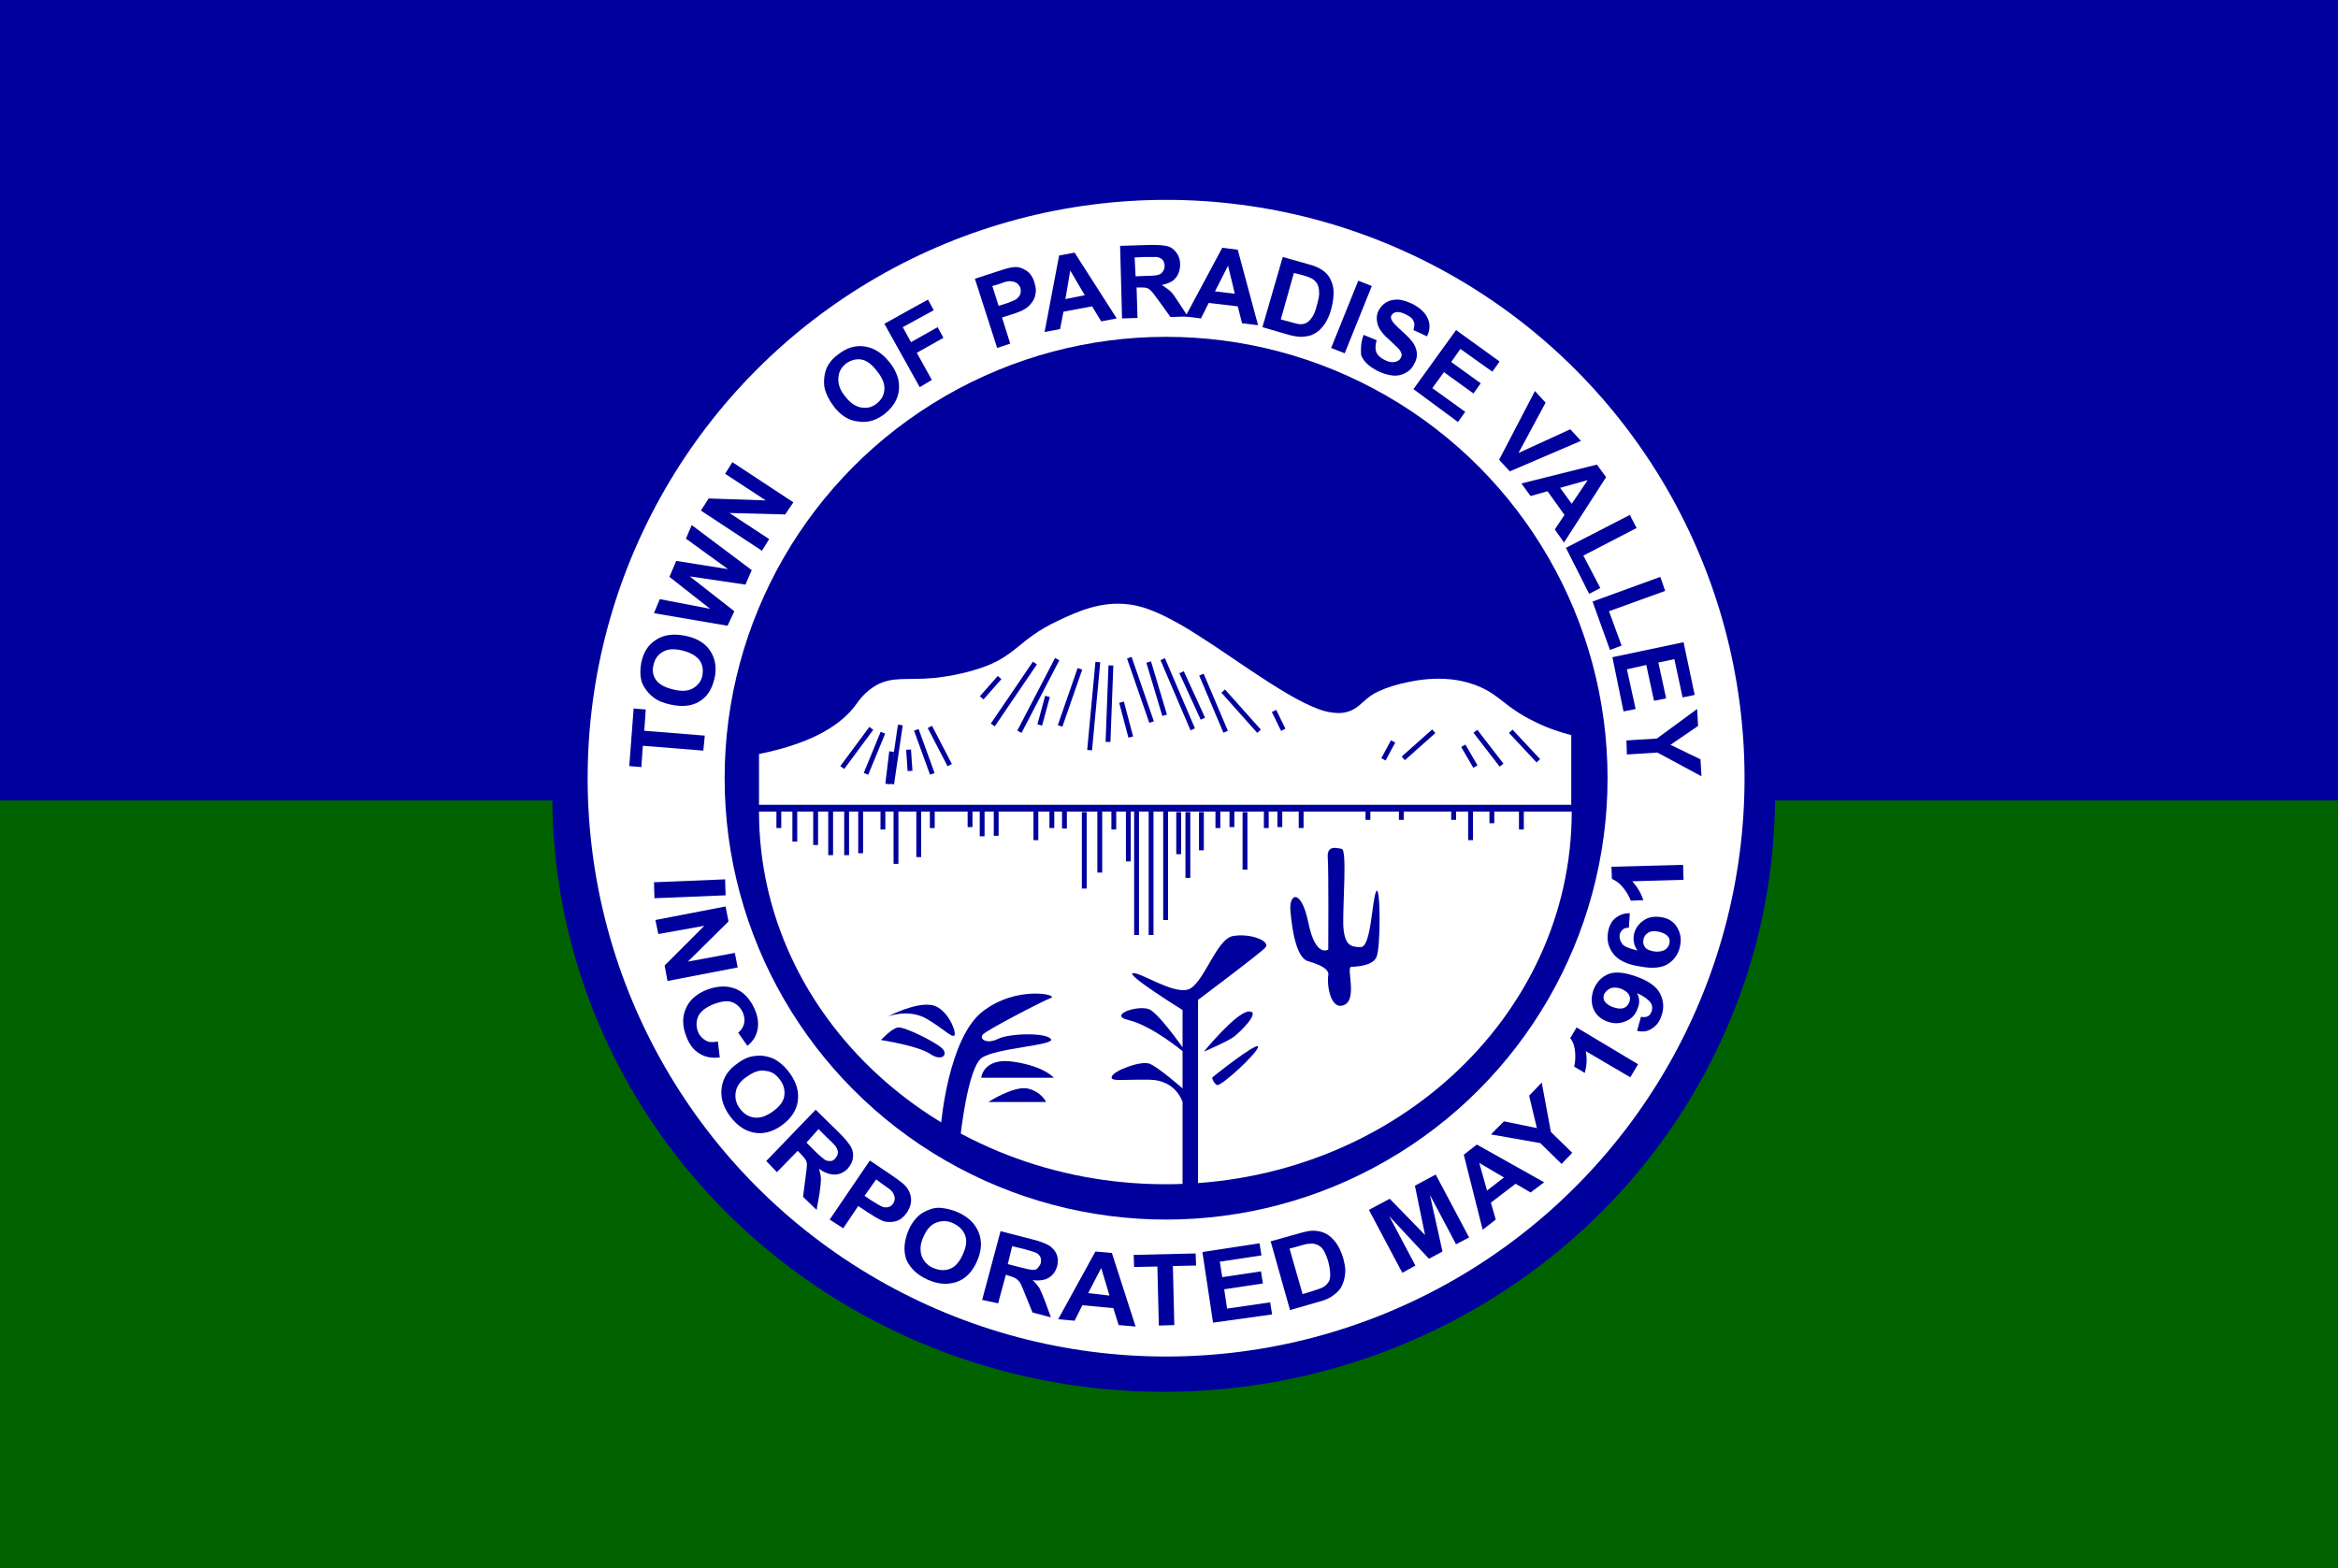 <?xml version="1.0" encoding="utf-8"?>
<!-- Generator: Adobe Illustrator 26.0.3, SVG Export Plug-In . SVG Version: 6.00 Build 0)  -->
<svg version="1.1" id="Layer_1" xmlns="http://www.w3.org/2000/svg" xmlns:xlink="http://www.w3.org/1999/xlink" x="0px" y="0px"
	 viewBox="0 0 483 324" style="enable-background:new 0 0 483 324;" xml:space="preserve">
<style type="text/css">
	.st0{fill:#00009C;}
	.st1{fill:#006300;}
	.st2{fill:#FFFFFF;}
	.st3{fill:none;stroke:#00009C;stroke-miterlimit:10;}
</style>
<rect class="st0" width="483" height="324"/>
<rect y="165.4" class="st1" width="483" height="158.6"/>
<ellipse class="st0" cx="240.4" cy="164.5" rx="126.3" ry="123.1"/>
<circle class="st2" cx="240.9" cy="160.8" r="119.5"/>
<circle class="st0" cx="240.9" cy="160.8" r="91.2"/>
<path class="st2" d="M240.8,244.7c46.4,0,83.9-34.5,83.9-77H156.8C156.8,210.2,194.4,244.7,240.8,244.7z"/>
<path class="st0" d="M194.4,232.4c0-0.1,1.5-17.9,8.6-23.4c7.1-5.5,15.9-3.4,14.1-2.8c-1.8,0.7-13.4,6.7-14.1,7.6
	c-0.7,0.9,0.8,2,3.1,0.9c2.3-1.2,10-1.4,11,0c1,1.3-11.3,1.8-14.3,3.9c-2.9,2.1-4.4,16.3-4.4,16.3L194.4,232.4z"/>
<path class="st0" d="M202.7,222.7c0,0,0.4-4.3,6.8-3.3c6.4,1,8.2,3.3,8.2,3.3H202.7z"/>
<path class="st0" d="M204.2,227.7c0,0,5.1-3.3,8-2.8c2.9,0.6,3.9,2.8,3.9,2.8H204.2z"/>
<path class="st0" d="M182,214.9c0,0,7.8,1.2,10.2,2.9c2.4,1.6,3.7,0.1,2.5-1.1c-1.2-1.3-7.9-4.6-9.2-4.4S182,214.9,182,214.9z"/>
<path class="st0" d="M183.5,210c0,0,4.3-1.6,7.9,0.5c3.6,2.1,5,3.8,5.7,3.5c0.7-0.3-1.2-5.6-4.5-6.3C189.2,207,183.5,210,183.5,210z
	"/>
<path class="st0" d="M244.3,247.1v-19.4c0,0-1.3-4.5-6.8-4.6c-5.5-0.1-8.3,0.5-7.8-0.7c0.5-1.2,6-3.3,7.8-2.6s6.8,5.1,6.8,5.1v-7.7
	c0,0-6.4-5.3-11.1-6.4s2.5-3.4,4.5-2.1c2.1,1.3,6.6,7.7,6.6,7.7v-7.7c0,0-11.6-7.2-10.3-7.6c1.3-0.4,8,4.2,11.3,3.4
	c3.3-0.8,5.9-10.6,9.5-11.1c3.6-0.6,7.8,1.1,6.6,2.4s-13.9,10.8-13.9,10.8v40.6H244.3z"/>
<path class="st0" d="M248.7,217.3c0,0,6.7-8.2,9.3-8.3c2.6-0.1-1.8,4.3-3.2,5.3S248.7,217.3,248.7,217.3z"/>
<path class="st0" d="M250.4,222.7c0.1-0.2,9.5-7.6,9.5-6.4s-7.7,8.3-8.5,7.9C250.6,223.7,250.4,222.7,250.4,222.7z"/>
<path class="st0" d="M274.4,196.2c0,0-2.6,1.8-4.1-5.5c-1.5-7.3-4.1-6.1-3.7-2.4c0.3,3.7,1.2,9.6,3.6,10.3c2.4,0.7,4.5,1.6,4.2,3
	s0.3,7.2,3.2,6.1s0.5-7.7,1.5-7.9c0.9-0.1,4.2-0.1,5.2-1.9c1-1.8,0.9-15.5,0-13.7s-1,11.5-3.2,11.5c-2.1,0-3.4-0.4-3.6-4.6
	c-0.1-4.2,0.8-15.5-0.3-15.7c-1.1-0.2-3.1-0.8-2.9,1.8C274.5,179.7,274.4,196.2,274.4,196.2z"/>
<path class="st2" d="M156.8,155.8c11.9-2.4,17.2-6.5,19.8-9.9c0.8-1.1,2-2.9,4.4-4.3c3.5-1.9,6.3-1,11.9-1.5c0,0,4.6-0.4,9.2-1.9
	c7.9-2.5,8.1-6,16.4-9.9c3.8-1.8,8.9-4.2,14.8-3.4c1.3,0.2,5.1,0.5,14.4,6.5c8.7,5.5,21,15,27.3,15.8c0.7,0.1,1.9,0.3,3.3-0.1
	c2.5-0.7,3.2-2.4,5.6-3.8c1.3-0.7,3-1.4,5.4-2c2.9-0.7,9.9-2.3,16.6,0.7c4.2,1.9,5,4.1,11.1,7.1c3,1.5,5.7,2.3,7.6,2.8v14.4H156.8
	V155.8z"/>
<line class="st3" x1="180" y1="150.5" x2="174" y2="158.6"/>
<line class="st3" x1="182.4" y1="151.4" x2="178.9" y2="159.9"/>
<line class="st3" x1="186" y1="149.8" x2="184.2" y2="162"/>
<line class="st3" x1="189.3" y1="150.8" x2="192.6" y2="159.9"/>
<line class="st3" x1="187.7" y1="154.9" x2="188" y2="159.3"/>
<line class="st3" x1="184.2" y1="155.3" x2="183.4" y2="162"/>
<line class="st3" x1="192.1" y1="150.2" x2="196.2" y2="158.1"/>
<line class="st3" x1="206.5" y1="140" x2="202.8" y2="144.2"/>
<line class="st3" x1="213.8" y1="137" x2="205.1" y2="149.8"/>
<line class="st3" x1="218.4" y1="136.2" x2="210.6" y2="151.2"/>
<line class="st3" x1="216.4" y1="143.9" x2="214.8" y2="149.8"/>
<line class="st3" x1="223.1" y1="138.2" x2="219" y2="150"/>
<line class="st3" x1="226.8" y1="136.8" x2="225.1" y2="155"/>
<line class="st3" x1="229.5" y1="137.5" x2="228.9" y2="153.3"/>
<line class="st3" x1="233.3" y1="135.9" x2="237.9" y2="149.2"/>
<line class="st3" x1="231.7" y1="145.1" x2="233.6" y2="152.3"/>
<line class="st3" x1="237.3" y1="136.8" x2="240.6" y2="147.8"/>
<line class="st3" x1="240.2" y1="136.2" x2="246.4" y2="150.7"/>
<line class="st3" x1="244.1" y1="138.9" x2="248.5" y2="148.5"/>
<line class="st3" x1="248.2" y1="139.4" x2="253.2" y2="151.2"/>
<line class="st3" x1="252.7" y1="142.8" x2="260.1" y2="151.1"/>
<line class="st3" x1="263.2" y1="146.9" x2="265.1" y2="150.8"/>
<line class="st3" x1="287.8" y1="153.2" x2="285.8" y2="156.9"/>
<line class="st3" x1="296.2" y1="151.1" x2="289.9" y2="156.7"/>
<line class="st3" x1="302.3" y1="154.1" x2="304.8" y2="158.4"/>
<line class="st3" x1="304.8" y1="151.1" x2="310.2" y2="158.1"/>
<line class="st3" x1="312.1" y1="151.1" x2="317.8" y2="157.2"/>
<line class="st3" x1="160.9" y1="167" x2="160.9" y2="171.1"/>
<line class="st3" x1="164.2" y1="167.6" x2="164.2" y2="173.9"/>
<line class="st3" x1="168.5" y1="167.3" x2="168.5" y2="174.6"/>
<line class="st3" x1="171.6" y1="167.6" x2="171.6" y2="176.7"/>
<line class="st3" x1="174.9" y1="167" x2="174.9" y2="176.7"/>
<line class="st3" x1="177.8" y1="167.3" x2="177.8" y2="176.3"/>
<line class="st3" x1="182.4" y1="167.6" x2="182.4" y2="171.4"/>
<line class="st3" x1="185.1" y1="167.6" x2="185.1" y2="178.5"/>
<line class="st3" x1="189.8" y1="167.6" x2="189.8" y2="177.1"/>
<line class="st3" x1="192.6" y1="167.3" x2="192.6" y2="171.1"/>
<line class="st3" x1="200.4" y1="167.3" x2="200.4" y2="170.9"/>
<line class="st3" x1="202.9" y1="167.6" x2="202.9" y2="172.8"/>
<line class="st3" x1="205.8" y1="167.6" x2="205.8" y2="172.7"/>
<line class="st3" x1="214" y1="167.1" x2="214" y2="173.6"/>
<line class="st3" x1="217.3" y1="167.6" x2="217.3" y2="171.1"/>
<line class="st3" x1="219.9" y1="167.1" x2="219.9" y2="171.2"/>
<line class="st3" x1="224" y1="167.8" x2="224" y2="183.6"/>
<line class="st3" x1="227.2" y1="167.6" x2="227.2" y2="180.3"/>
<line class="st3" x1="230.1" y1="167.7" x2="230.1" y2="171.4"/>
<line class="st3" x1="233.1" y1="167.3" x2="233.1" y2="178"/>
<line class="st3" x1="234.8" y1="167.6" x2="234.8" y2="193.2"/>
<line class="st3" x1="237.8" y1="167.7" x2="237.8" y2="193.2"/>
<line class="st3" x1="240.8" y1="167.7" x2="240.8" y2="190.1"/>
<line class="st3" x1="243.5" y1="167.8" x2="243.5" y2="176.5"/>
<line class="st3" x1="245.4" y1="167.8" x2="245.4" y2="181.4"/>
<line class="st3" x1="248.2" y1="167.8" x2="248.2" y2="175.7"/>
<line class="st3" x1="251.6" y1="167.3" x2="251.6" y2="171.1"/>
<line class="st3" x1="254.5" y1="167.6" x2="254.5" y2="170.9"/>
<line class="st3" x1="257.2" y1="167.8" x2="257.2" y2="179.7"/>
<line class="st3" x1="261.6" y1="167.3" x2="261.6" y2="171.1"/>
<line class="st3" x1="264.4" y1="167.6" x2="264.4" y2="170.9"/>
<line class="st3" x1="268.8" y1="167.7" x2="268.8" y2="171.1"/>
<line class="st3" x1="282.6" y1="167.3" x2="282.6" y2="169.4"/>
<line class="st3" x1="289.5" y1="167.1" x2="289.5" y2="169.4"/>
<line class="st3" x1="300.3" y1="167.3" x2="300.3" y2="169.4"/>
<line class="st3" x1="303.8" y1="167.6" x2="303.8" y2="173.6"/>
<line class="st3" x1="308.2" y1="167.7" x2="308.2" y2="170.1"/>
<line class="st3" x1="314.3" y1="167.3" x2="314.3" y2="171.4"/>
<g>
	<g>
		<path class="st0" d="M145.3,155.1l-12.5-1l-0.3,4.4l-2.5-0.2l0.9-11.9l2.5,0.2l-0.3,4.4l12.5,1L145.3,155.1z"/>
		<path class="st0" d="M138.6,145.6c-1.5-0.3-2.7-0.8-3.6-1.5c-0.7-0.5-1.2-1.1-1.7-1.8c-0.5-0.7-0.8-1.4-0.9-2.2
			c-0.2-1-0.1-2.1,0.1-3.3c0.5-2.2,1.5-3.7,3.2-4.7c1.6-1,3.6-1.2,6-0.7c2.4,0.5,4.1,1.6,5.1,3.2c1,1.6,1.3,3.5,0.8,5.6
			c-0.5,2.2-1.5,3.8-3.2,4.8C142.9,145.9,140.9,146.1,138.6,145.6z M139.2,142.5c1.7,0.4,3,0.3,4-0.3s1.7-1.5,1.9-2.6
			s0.1-2.2-0.6-3.2c-0.7-0.9-1.9-1.6-3.6-2c-1.7-0.4-3-0.3-4,0.3c-1,0.6-1.6,1.4-1.9,2.7c-0.3,1.2-0.1,2.3,0.6,3.2
			C136.3,141.5,137.5,142.1,139.2,142.5z"/>
		<path class="st0" d="M150.3,129.3l-15.2-2.6l1.2-2.9l10.4,2l-8.4-6.6l1.4-3.3l10.7,1.7l-8.7-6.3l1.2-2.8l12.4,9.3l-1.3,3
			l-11.5-1.7l9.2,7.2L150.3,129.3z"/>
		<path class="st0" d="M157.4,113.8l-12.6-8.3l1.6-2.5l11.8,0.4l-8.4-5.5l1.5-2.4l12.6,8.3l-1.7,2.5l-11.5-0.3l8.2,5.4L157.4,113.8z
			"/>
		<path class="st0" d="M172.2,83.9c-0.9-1.2-1.5-2.4-1.8-3.5c-0.2-0.8-0.2-1.6-0.1-2.5c0.1-0.8,0.3-1.6,0.7-2.3
			c0.5-0.9,1.2-1.7,2.2-2.4c1.8-1.4,3.6-1.9,5.5-1.6s3.6,1.4,5.1,3.3c1.5,1.9,2.1,3.8,1.9,5.7c-0.2,1.9-1.2,3.5-2.9,4.9
			c-1.8,1.4-3.6,1.9-5.5,1.6C175.3,86.9,173.6,85.8,172.2,83.9z M174.6,81.9c1,1.3,2.1,2.1,3.3,2.3c1.2,0.2,2.2,0,3.2-0.8
			s1.5-1.7,1.6-2.9c0.1-1.2-0.4-2.4-1.5-3.8c-1.1-1.4-2.1-2.2-3.2-2.4c-1.1-0.2-2.2,0.1-3.2,0.8c-1,0.8-1.5,1.7-1.6,2.9
			C173.1,79.3,173.5,80.6,174.6,81.9z"/>
		<path class="st0" d="M190,80l-7.3-13.1l9-5l1.2,2.2l-6.4,3.5l1.7,3.1l5.5-3.1l1.2,2.2l-5.5,3.1l3.1,5.6L190,80z"/>
		<path class="st0" d="M206,71.9l-4.6-14.3l4.6-1.5c1.8-0.6,2.9-0.9,3.5-0.9c0.9-0.1,1.7,0.2,2.5,0.7c0.8,0.5,1.4,1.4,1.7,2.5
			c0.3,0.9,0.4,1.7,0.2,2.4c-0.1,0.7-0.4,1.3-0.8,1.8c-0.4,0.5-0.8,0.9-1.3,1.2c-0.6,0.4-1.6,0.8-2.9,1.2l-1.9,0.6l1.7,5.4L206,71.9
			z M205,59.1l1.3,4.1l1.6-0.5c1.1-0.4,1.9-0.7,2.2-1c0.3-0.3,0.6-0.6,0.7-1c0.1-0.4,0.1-0.8,0-1.2c-0.2-0.5-0.5-0.9-0.9-1.1
			c-0.4-0.2-0.9-0.3-1.4-0.3c-0.4,0-1.1,0.2-2.1,0.6L205,59.1z"/>
		<path class="st0" d="M230.7,65.8l-3.2,0.6l-1.9-3.1l-5.9,1.1L219,68l-3.2,0.6l3-15.8l3.2-0.6L230.7,65.8z M224.1,61l-3-5.1l-1,5.9
			L224.1,61z"/>
		<path class="st0" d="M231.8,65.8l-0.4-15l6.4-0.2c1.6,0,2.8,0.1,3.5,0.3c0.7,0.2,1.3,0.7,1.8,1.4c0.5,0.7,0.7,1.5,0.7,2.3
			c0,1.1-0.3,2.1-0.9,2.8c-0.6,0.8-1.6,1.2-2.9,1.5c0.7,0.4,1.2,0.8,1.7,1.2s1,1.2,1.8,2.4l1.9,2.9l-3.6,0.1l-2.3-3.2
			c-0.8-1.1-1.4-1.9-1.7-2.2s-0.6-0.5-0.9-0.6c-0.3-0.1-0.8-0.1-1.5-0.1l-0.6,0l0.2,6.3L231.8,65.8z M234.6,57.1l2.2-0.1
			c1.5,0,2.4-0.1,2.7-0.3c0.4-0.1,0.6-0.4,0.8-0.7c0.2-0.3,0.3-0.7,0.3-1.1c0-0.5-0.2-0.9-0.4-1.2c-0.3-0.3-0.7-0.5-1.2-0.6
			c-0.2,0-1,0-2.2,0l-2.4,0.1L234.6,57.1z"/>
		<path class="st0" d="M259.9,67.2l-3.3-0.4l-0.9-3.5l-6-0.7l-1.6,3.2l-3.2-0.4l7.6-14.2l3.2,0.4L259.9,67.2z M255.1,60.7l-1.4-5.8
			l-2.7,5.3L255.1,60.7z"/>
		<path class="st0" d="M265,53.1l5.3,1.5c1.2,0.3,2.1,0.7,2.7,1.1c0.8,0.5,1.4,1.1,1.8,1.9s0.7,1.7,0.7,2.7s-0.1,2.2-0.5,3.6
			c-0.3,1.2-0.8,2.2-1.3,3c-0.7,1-1.4,1.7-2.3,2.1c-0.6,0.4-1.4,0.5-2.4,0.6c-0.7,0-1.6-0.1-2.7-0.4l-5.5-1.6L265,53.1z M267.3,56.4
			l-2.7,9.6l2.2,0.6c0.8,0.2,1.4,0.4,1.8,0.4c0.5,0,1-0.1,1.3-0.3c0.4-0.2,0.8-0.6,1.2-1.2c0.4-0.6,0.7-1.4,1-2.6
			c0.3-1.1,0.5-2,0.4-2.7c0-0.7-0.2-1.2-0.4-1.6c-0.3-0.4-0.6-0.8-1.2-1.1c-0.4-0.2-1.2-0.5-2.4-0.8L267.3,56.4z"/>
		<path class="st0" d="M275,71.9l5.6-13.9l2.8,1.1l-5.6,13.9L275,71.9z"/>
		<path class="st0" d="M281.7,69.2l2.7,1.1c-0.3,1-0.3,1.8-0.1,2.4s0.8,1.2,1.6,1.6c0.9,0.5,1.6,0.6,2.2,0.5
			c0.6-0.1,1.1-0.4,1.3-0.9c0.2-0.3,0.2-0.6,0.1-0.9s-0.3-0.7-0.7-1.1c-0.3-0.3-0.9-0.8-1.8-1.7c-1.3-1.1-2-2.1-2.3-2.9
			c-0.4-1.2-0.4-2.3,0.2-3.3c0.4-0.7,0.9-1.2,1.6-1.6c0.7-0.4,1.5-0.5,2.4-0.5c0.9,0.1,1.8,0.4,2.9,0.9c1.7,0.9,2.7,1.9,3.2,3.1
			c0.5,1.2,0.4,2.4-0.2,3.6l-2.8-1.3c0.2-0.7,0.3-1.4,0-1.9c-0.2-0.5-0.7-0.9-1.5-1.3c-0.8-0.4-1.5-0.6-2.1-0.5
			c-0.4,0.1-0.7,0.3-0.9,0.6c-0.2,0.3-0.2,0.7,0,1c0.2,0.5,0.9,1.2,2,2.2c1.1,1,1.9,1.8,2.4,2.5c0.5,0.7,0.7,1.4,0.8,2.1
			s-0.1,1.6-0.6,2.4c-0.4,0.8-1,1.4-1.8,1.8c-0.8,0.4-1.6,0.6-2.6,0.5c-0.9-0.1-2-0.4-3.2-1c-1.7-0.9-2.8-1.9-3.3-3.2
			C281.1,72.2,281.1,70.8,281.7,69.2z"/>
		<path class="st0" d="M292,80.4l8.8-12.2l9,6.5l-1.5,2.1l-6.6-4.7l-1.9,2.7l6.1,4.4l-1.5,2.1l-6.1-4.4l-2.4,3.3l6.8,4.9l-1.5,2.1
			L292,80.4z"/>
		<path class="st0" d="M309.7,95l7.4-14.2l2.2,2.4l-5.6,10.4l10.7-4.9l2.2,2.4l-14.7,6.3L309.7,95z"/>
		<path class="st0" d="M323.1,112.1l-1.9-2.7l2-3l-3.5-4.9l-3.5,1l-1.9-2.6l15.6-3.9l1.9,2.6L323.1,112.1z M324.7,104.1l3.3-4.9
			l-5.7,1.6L324.7,104.1z"/>
		<path class="st0" d="M323.5,113.2l13.2-6.8l1.4,2.7l-11,5.7l3.5,6.7l-2.3,1.2L323.5,113.2z"/>
		<path class="st0" d="M329,124.3l14-5.1l1,2.9l-11.6,4.2l2.6,7.1l-2.4,0.9L329,124.3z"/>
		<path class="st0" d="M333.1,135.8l14.7-3.1l2.3,10.9l-2.5,0.5l-1.7-7.9l-3.3,0.7l1.6,7.4l-2.5,0.5l-1.6-7.4l-4,0.9l1.8,8.2
			l-2.5,0.5L333.1,135.8z"/>
		<path class="st0" d="M336,153l6.3-0.4l8.3-6.1l0.2,3.5l-5.7,3.9l6.2,3l0.2,3.5l-9.1-4.9l-6.3,0.4L336,153z"/>
	</g>
</g>
<g>
	<g>
		<path class="st0" d="M135.1,182.3l14.7-0.6l0.1,3.3l-14.7,0.6L135.1,182.3z"/>
		<path class="st0" d="M135.4,190.1l14.5-2.8l0.6,3.1l-8.4,8.3l9.7-1.8l0.6,3l-14.5,2.8l-0.6-3.2l8.2-8.2L136,193L135.4,190.1z"/>
		<path class="st0" d="M148.3,215.2l0.4,3.3c-1.7,0.2-3.1-0.1-4.2-0.8c-1.2-0.7-2.1-1.9-2.7-3.5c-0.8-2-0.9-3.9-0.2-5.6
			c0.7-1.8,2.1-3.1,4.2-4c2.3-0.9,4.3-1,6.1-0.3s3.1,2.2,4,4.2c0.8,1.8,0.9,3.5,0.4,5c-0.3,0.9-0.9,1.8-1.9,2.6l-1.9-2.7
			c0.6-0.5,1-1.1,1.2-1.8c0.2-0.7,0.1-1.5-0.2-2.3c-0.5-1.1-1.2-1.8-2.2-2.2c-1-0.4-2.3-0.2-3.9,0.4c-1.7,0.7-2.8,1.6-3.2,2.6
			c-0.4,1-0.4,2,0,3.1c0.3,0.8,0.9,1.4,1.6,1.8S147.2,215.4,148.3,215.2z"/>
		<path class="st0" d="M152.4,219.7c1.2-0.9,2.4-1.4,3.5-1.5c0.8-0.1,1.7-0.1,2.5,0.1c0.9,0.2,1.6,0.5,2.3,1
			c0.9,0.6,1.7,1.4,2.5,2.5c1.4,2,1.9,3.9,1.6,5.8s-1.4,3.6-3.4,5c-2,1.4-3.9,1.8-5.8,1.4c-1.9-0.4-3.5-1.6-4.9-3.5
			c-1.4-2-1.9-3.9-1.6-5.8C149.4,222.6,150.5,221,152.4,219.7z M154.4,222.4c-1.4,0.9-2.2,2-2.4,3.2s0,2.3,0.8,3.4s1.7,1.7,2.9,1.9
			c1.2,0.2,2.5-0.2,3.9-1.2c1.4-1,2.2-2,2.4-3.1c0.2-1.1,0-2.3-0.8-3.4c-0.8-1.1-1.7-1.8-2.9-1.9C157.1,221,155.8,221.4,154.4,222.4
			z"/>
		<path class="st0" d="M158.3,239.9l10.2-10.6l4.9,4.8c1.2,1.2,2,2.2,2.4,2.9c0.4,0.7,0.5,1.5,0.4,2.3c-0.1,0.8-0.5,1.5-1.1,2.2
			c-0.8,0.8-1.7,1.2-2.7,1.2c-1,0-2.1-0.4-3.2-1.2c0.2,0.8,0.4,1.5,0.4,2.1c0,0.6-0.1,1.6-0.3,3l-0.6,3.4l-2.8-2.7l0.5-3.9
			c0.2-1.4,0.3-2.3,0.3-2.7s-0.1-0.8-0.3-1.1c-0.2-0.3-0.5-0.7-1.1-1.3l-0.5-0.5l-4.3,4.4L158.3,239.9z M166.6,236.1l1.7,1.7
			c1.1,1.1,1.9,1.7,2.2,1.9s0.7,0.2,1.1,0.2s0.7-0.2,1-0.6c0.3-0.4,0.5-0.7,0.5-1.2c0-0.4-0.2-0.8-0.5-1.3c-0.2-0.2-0.7-0.8-1.7-1.7
			l-1.8-1.8L166.6,236.1z"/>
		<path class="st0" d="M171.4,252l8.3-12.2l4.3,2.9c1.6,1.1,2.7,1.9,3.1,2.4c0.6,0.7,1,1.5,1.1,2.5c0.1,1-0.2,1.9-0.8,2.9
			c-0.5,0.7-1.1,1.3-1.7,1.6c-0.6,0.3-1.3,0.4-1.9,0.4c-0.7,0-1.3-0.1-1.8-0.4c-0.7-0.3-1.7-0.9-2.9-1.7l-1.8-1.2l-3.1,4.6
			L171.4,252z M181,243.7l-2.4,3.4l1.5,1c1.1,0.7,1.8,1.1,2.3,1.3c0.4,0.1,0.9,0.1,1.2,0c0.4-0.1,0.7-0.4,0.9-0.7
			c0.3-0.4,0.4-0.9,0.3-1.4c-0.1-0.5-0.3-0.9-0.7-1.3c-0.3-0.3-0.9-0.7-1.9-1.4L181,243.7z"/>
		<path class="st0" d="M187.7,254.2c0.6-1.4,1.4-2.4,2.2-3.1c0.6-0.5,1.4-0.9,2.2-1.2c0.8-0.3,1.6-0.4,2.4-0.3
			c1.1,0.1,2.2,0.4,3.4,0.9c2.2,1,3.6,2.4,4.3,4.2s0.6,3.8-0.4,6c-1,2.2-2.4,3.6-4.2,4.2s-3.8,0.5-6-0.5c-2.2-1-3.6-2.4-4.4-4.2
			C186.6,258.3,186.8,256.3,187.7,254.2z M190.8,255.5c-0.7,1.5-0.8,2.8-0.4,4c0.4,1.1,1.2,2,2.4,2.5s2.3,0.6,3.4,0.2
			c1.1-0.4,2-1.4,2.7-3c0.7-1.5,0.9-2.8,0.5-3.9c-0.4-1.1-1.2-1.9-2.4-2.5c-1.2-0.6-2.4-0.6-3.5-0.2S191.5,253.9,190.8,255.5z"/>
		<path class="st0" d="M202.9,268.6l3.8-14.2l6.6,1.7c1.7,0.4,2.8,0.9,3.5,1.3c0.7,0.5,1.2,1.1,1.5,1.8c0.3,0.8,0.3,1.6,0.1,2.4
			c-0.3,1.1-0.9,1.9-1.7,2.4s-2,0.7-3.4,0.5c0.6,0.5,1,1.1,1.4,1.6c0.3,0.6,0.7,1.5,1.2,2.8l1.2,3.3l-3.8-1l-1.5-3.7
			c-0.5-1.3-0.9-2.2-1.1-2.5s-0.5-0.6-0.8-0.8c-0.3-0.2-0.8-0.4-1.5-0.6l-0.6-0.2l-1.6,5.9L202.9,268.6z M208.2,261.2l2.3,0.6
			c1.5,0.4,2.5,0.6,2.9,0.6s0.8-0.1,1-0.4s0.5-0.6,0.6-1c0.1-0.5,0.1-0.9-0.1-1.3s-0.5-0.7-1-0.9c-0.2-0.1-1-0.3-2.3-0.7l-2.5-0.6
			L208.2,261.2z"/>
		<path class="st0" d="M234.6,274.1l-3.5-0.3l-1.1-3.5l-6.4-0.6l-1.6,3.2l-3.4-0.3l7.7-14l3.4,0.3L234.6,274.1z M229.2,267.7
			l-1.7-5.7l-2.7,5.2L229.2,267.7z"/>
		<path class="st0" d="M239.4,273.9l-0.3-12.2l-4.8,0.1l-0.1-2.5l12.8-0.3l0.1,2.5l-4.8,0.1l0.3,12.2L239.4,273.9z"/>
		<path class="st0" d="M250.6,273.3l-2.2-14.6l11.8-1.8l0.4,2.5l-8.6,1.3l0.5,3.2l8-1.2l0.4,2.5l-8,1.2l0.6,4l8.9-1.3l0.4,2.5
			L250.6,273.3z"/>
		<path class="st0" d="M262.5,256.5l5.7-1.6c1.3-0.4,2.3-0.6,3-0.6c1,0,1.9,0.2,2.7,0.6c0.8,0.4,1.5,1.1,2.1,1.9
			c0.6,0.8,1.1,1.9,1.5,3.2c0.3,1.2,0.5,2.2,0.4,3.1c-0.1,1.1-0.4,2.1-0.9,3c-0.4,0.6-1,1.2-1.9,1.8c-0.6,0.4-1.5,0.8-2.7,1.1
			l-5.9,1.7L262.5,256.5z M266.4,258l2.7,9.4l2.3-0.7c0.9-0.3,1.5-0.5,1.9-0.7c0.5-0.3,0.8-0.6,1.1-1s0.4-0.9,0.4-1.6
			c0-0.7-0.1-1.6-0.4-2.7c-0.3-1.1-0.7-1.9-1-2.4s-0.8-0.9-1.3-1.1s-1-0.3-1.6-0.2c-0.5,0-1.3,0.2-2.6,0.6L266.4,258z"/>
		<path class="st0" d="M289.7,263l-6.9-13l4.3-2.3l7.3,7.5l-2.1-10.2l4.3-2.3l6.9,13l-2.7,1.4l-5.4-10.2l2.6,11.7l-2.8,1.5l-8.2-8.8
			l5.4,10.2L289.7,263z"/>
		<path class="st0" d="M319,244.3l-2.8,2.1l-3.1-1.8l-5.1,3.9l1,3.5l-2.7,2.1l-3.9-15.5l2.7-2.1L319,244.3z M310.7,243.3l-5.1-3
			l1.6,5.7L310.7,243.3z"/>
		<path class="st0" d="M322.6,240.5l-4.4-4.3l-10.2-1.8l2.7-2.7l6.8,1.4l-1.6-6.7l2.6-2.7l1.9,10.2l4.4,4.3L322.6,240.5z"/>
		<path class="st0" d="M338.4,219.9l-1.6,2.7l-9.2-5.4c0.3,1.5,0.2,3-0.2,4.5l-2.2-1.3c0.2-0.8,0.3-1.8,0.2-3
			c-0.1-1.2-0.4-2.1-1-2.9l1.3-2.2L338.4,219.9z"/>
		<path class="st0" d="M338.2,213l0.8-2.9c0.5,0.1,1,0.1,1.4-0.1c0.4-0.2,0.6-0.5,0.8-1c0.2-0.6,0.2-1.2-0.2-1.8s-1.3-1.3-2.8-2
			c0.5,1,0.6,2.1,0.1,3.2c-0.4,1.2-1.2,2.1-2.4,2.6s-2.4,0.6-3.8,0.1c-1.4-0.5-2.4-1.4-2.9-2.6c-0.5-1.2-0.5-2.5,0-4
			c0.6-1.5,1.6-2.6,3-3.2c1.4-0.6,3.4-0.4,5.9,0.5c2.5,0.9,4.2,2.1,4.9,3.6c0.7,1.4,0.8,3,0.2,4.6c-0.4,1.2-1.1,2-1.9,2.5
			C340.5,213.1,339.4,213.3,338.2,213z M334.9,204.3c-0.9-0.3-1.6-0.3-2.2-0.1c-0.6,0.3-1,0.7-1.3,1.2c-0.2,0.5-0.2,1.1,0.1,1.5
			s0.8,0.9,1.7,1.2c0.9,0.3,1.6,0.4,2.2,0.2c0.6-0.2,0.9-0.6,1.2-1.2c0.2-0.6,0.2-1.1-0.1-1.6C336.2,205,335.6,204.6,334.9,204.3z"
			/>
		<path class="st0" d="M336.7,188.7l-0.2,3c-0.6,0-1,0.1-1.3,0.4c-0.3,0.3-0.5,0.6-0.6,1.1c-0.1,0.6,0.1,1.2,0.5,1.8s1.5,1,3.2,1.4
			c-0.7-0.9-0.9-1.9-0.8-3c0.2-1.3,0.8-2.3,1.9-3.1c1-0.8,2.3-1,3.7-0.8c1.5,0.2,2.6,0.9,3.3,2c0.7,1.1,1,2.4,0.7,3.9
			c-0.3,1.6-1.1,2.8-2.4,3.7s-3.3,1.1-5.9,0.6c-2.7-0.4-4.5-1.3-5.5-2.6c-1-1.3-1.4-2.8-1.1-4.5c0.2-1.2,0.7-2.2,1.4-2.8
			C334.6,189,335.5,188.7,336.7,188.7z M341.7,196.6c0.9,0.1,1.6,0,2.2-0.3c0.6-0.4,0.9-0.9,1-1.4c0.1-0.6,0-1.1-0.4-1.5
			s-1-0.7-1.9-0.9c-0.9-0.2-1.7-0.1-2.2,0.3c-0.5,0.3-0.8,0.8-0.9,1.4c-0.1,0.6,0,1.1,0.4,1.6S340.9,196.4,341.7,196.6z"/>
		<path class="st0" d="M347.7,178.7l0.1,3.1l-10.6,0.3c1,1.1,1.8,2.4,2.3,3.9l-2.6,0.1c-0.3-0.8-0.8-1.7-1.5-2.6
			c-0.7-0.9-1.5-1.5-2.4-1.9l-0.1-2.5L347.7,178.7z"/>
	</g>
</g>
</svg>
